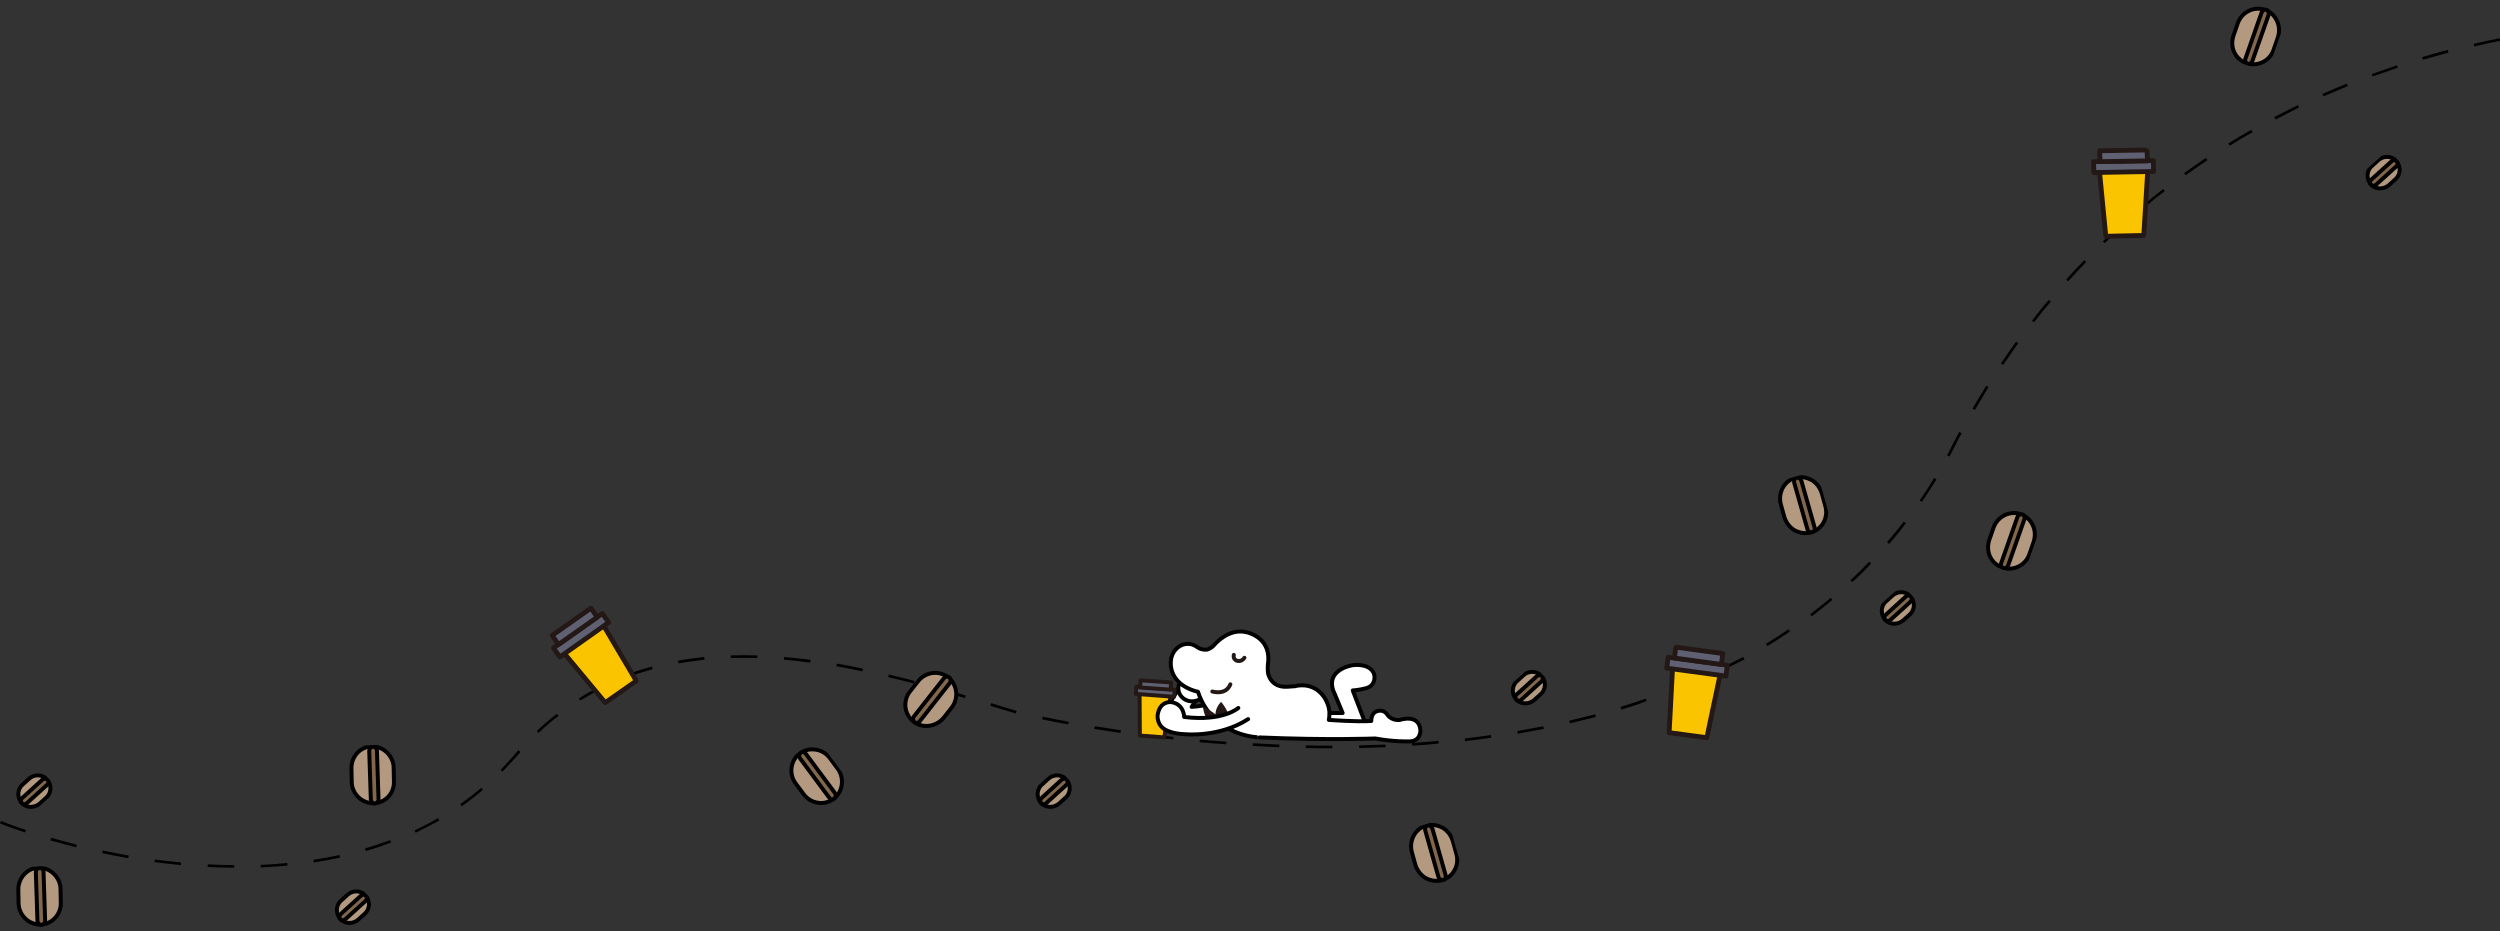 <?xml version="1.0" encoding="utf-8"?>
<!-- Generator: Adobe Illustrator 25.2.0, SVG Export Plug-In . SVG Version: 6.00 Build 0)  -->
<svg version="1.1" id="圖層_1" xmlns="http://www.w3.org/2000/svg" xmlns:xlink="http://www.w3.org/1999/xlink" x="0px" y="0px"
	 viewBox="0 0 941.8 350.8" style="enable-background:new 0 0 941.8 350.8;" xml:space="preserve">
<rect x="0" y="0" width="941.8" height="350.8" fill="#333333" stroke="none"/>
<style type="text/css">
	.st0{clip-path:url(#SVGID_2_);}
	.st1{fill:#B2997F;stroke:#000000;stroke-width:1.5;}
	.st2{fill:#82674C;stroke:#000000;stroke-width:1.5;}
	.st3{clip-path:url(#SVGID_4_);}
	.st4{clip-path:url(#SVGID_6_);}
	.st5{clip-path:url(#SVGID_8_);}
	.st6{clip-path:url(#SVGID_10_);}
	.st7{clip-path:url(#SVGID_12_);}
	.st8{clip-path:url(#SVGID_14_);}
	.st9{clip-path:url(#SVGID_16_);}
	.st10{clip-path:url(#SVGID_18_);}
	.st11{clip-path:url(#SVGID_20_);}
	.st12{clip-path:url(#SVGID_22_);}
	.st13{clip-path:url(#SVGID_24_);}
	.st14{clip-path:url(#SVGID_26_);}
	.st15{clip-path:url(#SVGID_28_);}
	.st16{clip-path:url(#SVGID_30_);}
	.st17{fill:#FBC400;stroke:#231815;stroke-width:1.82;stroke-linecap:round;stroke-linejoin:round;}
	.st18{fill:#5F6172;stroke:#231815;stroke-width:1.82;stroke-linecap:round;stroke-linejoin:round;}
	.st19{clip-path:url(#SVGID_32_);}
	.st20{clip-path:url(#SVGID_34_);}
	.st21{clip-path:url(#SVGID_36_);}
	.st22{fill:#FFFFFF;}
	.st23{fill:none;stroke:#010000;stroke-width:1.5;stroke-linecap:round;stroke-linejoin:round;}
	.st24{fill:#FFFFFF;stroke:#010000;stroke-width:1.5;stroke-linecap:round;stroke-linejoin:round;}
	.st25{fill:none;stroke:#231815;stroke-width:1.5;stroke-linecap:round;stroke-linejoin:round;}
	.st26{fill:#FBC400;stroke:#231815;stroke-width:1.5;stroke-linecap:round;stroke-linejoin:round;}
	.st27{fill:#5F6172;stroke:#231815;stroke-width:1.5;stroke-linecap:round;stroke-linejoin:round;}
	.st28{fill:#231815;}
</style>
<g>
	<g>
		<path d="M88.2,326.9c-3.3,0-6.7-0.1-10-0.3l0.1-1c3.3,0.2,6.7,0.3,10,0.3L88.2,326.9z M98.2,326.8l0-1c3.4-0.1,6.7-0.4,10-0.7
			l0.1,1C105,326.4,101.6,326.6,98.2,326.8z M68.2,325.9c-3.3-0.3-6.6-0.7-10-1.1l0.1-1c3.3,0.4,6.7,0.8,9.9,1.1L68.2,325.9z
			 M118.2,324.9l-0.1-1c3.3-0.5,6.6-1.1,9.8-1.8l0.2,1C124.8,323.8,121.5,324.4,118.2,324.9z M48.3,323.3c-3.3-0.6-6.6-1.2-9.8-1.9
			l0.2-1c3.2,0.7,6.5,1.3,9.8,1.9L48.3,323.3z M137.8,320.6l-0.3-1c3.2-0.9,6.4-2,9.5-3.1l0.3,0.9
			C144.2,318.6,141,319.7,137.8,320.6z M28.7,319.2c-3.3-0.8-6.5-1.7-9.7-2.6l0.3-1c3.2,0.9,6.4,1.8,9.6,2.6L28.7,319.2z
			 M156.6,313.7l-0.4-0.9c3-1.4,6-2.9,8.8-4.6l0.5,0.9C162.6,310.7,159.6,312.2,156.6,313.7z M9.4,313.6c-3.3-1.1-6.4-2.2-9.4-3.4
			l0.4-0.9c3,1.2,6.1,2.3,9.4,3.4L9.4,313.6z M174,303.7l-0.6-0.8c2.7-1.9,5.4-3.9,7.9-6.1l0.6,0.8
			C179.4,299.7,176.7,301.8,174,303.7z M189.3,290.7l-0.7-0.7c1.8-1.9,3.6-3.8,5.3-5.8c0.5-0.5,0.9-1.1,1.4-1.6l0.8,0.7
			c-0.5,0.5-0.9,1-1.4,1.6C192.9,286.8,191.1,288.8,189.3,290.7z M501.4,281.9c-3.2,0-6.3,0-9.5-0.1l0-1c3.1,0.1,6.3,0.1,9.5,0.1
			l0.5,0v1L501.4,281.9z M512,281.8l0-1c3.3-0.1,6.7-0.2,10-0.3l0,1C518.7,281.6,515.3,281.7,512,281.8z M481.9,281.5
			c-3.3-0.1-6.7-0.3-10-0.5l0.1-1c3.3,0.2,6.7,0.3,10,0.5L481.9,281.5z M532,280.9l-0.1-1c3.4-0.2,6.7-0.5,10-0.8l0.1,1
			C538.7,280.5,535.3,280.7,532,280.9z M461.9,280.4c-3.3-0.2-6.7-0.5-10-0.8l0.1-1c3.3,0.3,6.7,0.6,10,0.8L461.9,280.4z
			 M551.9,279.2l-0.1-1c3.3-0.4,6.7-0.8,9.9-1.3l0.1,1C558.6,278.4,555.3,278.8,551.9,279.2z M442,278.6c-3.3-0.4-6.7-0.8-9.9-1.2
			l0.1-1c3.3,0.4,6.6,0.8,9.9,1.2L442,278.6z M571.8,276.4l-0.2-1c3.3-0.6,6.6-1.2,9.8-1.8l0.2,1
			C578.4,275.2,575.1,275.8,571.8,276.4z M422.1,276.1c-3.3-0.5-6.6-1-9.9-1.5l0.2-1c3.3,0.5,6.6,1,9.9,1.5L422.1,276.1z
			 M202.9,276.1l-0.7-0.7c2.4-2.3,5-4.5,7.6-6.5l0.6,0.8C207.8,271.6,205.3,273.8,202.9,276.1z M402.4,272.9
			c-3.4-0.6-6.7-1.3-9.8-1.9l0.2-1c3.1,0.6,6.4,1.3,9.8,1.9L402.4,272.9z M591.4,272.5l-0.2-1c3.3-0.8,6.5-1.6,9.7-2.4l0.3,1
			C598,270.9,594.7,271.7,591.4,272.5z M382.7,268.8c-2.4-0.7-4.8-1.5-7.3-2.2l-2.3-0.7l0.3-1l2.3,0.7c2.5,0.8,4.9,1.5,7.3,2.2
			L382.7,268.8z M610.8,267.3l-0.3-1c3.2-1,6.4-2,9.5-3.1l0.3,0.9C617.3,265.3,614,266.4,610.8,267.3z M218.6,263.9l-0.5-0.8
			c2.8-1.8,5.8-3.4,8.8-4.9l0.4,0.9C224.3,260.5,221.4,262.2,218.6,263.9z M363.5,263c-3.5-1-6.6-2-9.6-2.8l0.3-1
			c3,0.8,6.1,1.8,9.6,2.8L363.5,263z M629.8,260.9l-0.4-0.9c3.1-1.2,6.2-2.5,9.2-3.8l0.4,0.9C636.1,258.4,632.9,259.6,629.8,260.9z
			 M344.3,257.5c-3.3-0.9-6.6-1.7-9.7-2.4l0.2-1c3.1,0.7,6.4,1.6,9.7,2.4L344.3,257.5z M236.4,255.1l-0.4-0.9
			c3.1-1.2,6.3-2.2,9.6-3.1l0.3,1C242.6,253,239.4,254,236.4,255.1z M324.9,252.9c-3.3-0.7-6.6-1.3-9.8-1.9l0.2-1
			c3.2,0.5,6.5,1.2,9.8,1.9L324.9,252.9z M648.2,252.9l-0.4-0.9c3-1.5,6-3,8.9-4.5l0.5,0.9C654.2,249.9,651.2,251.4,648.2,252.9z
			 M255.6,249.9l-0.2-1c3.2-0.6,6.6-1,9.9-1.4l0.1,1C262.1,248.9,258.8,249.4,255.6,249.9z M305.2,249.6c-3.4-0.4-6.7-0.8-9.9-1.1
			l0.1-1c3.2,0.3,6.6,0.6,10,1.1L305.2,249.6z M285.3,247.9c-3.4-0.1-6.8-0.1-10,0l0-1c3.2-0.1,6.6-0.1,10,0L285.3,247.9z
			 M665.8,243.4l-0.5-0.9c2.9-1.7,5.7-3.5,8.4-5.4l0.6,0.8C671.5,239.8,668.7,241.6,665.8,243.4z M682.5,232.2l-0.6-0.8
			c2.7-2,5.3-4.1,7.8-6.2l0.6,0.8C687.8,228.1,685.1,230.2,682.5,232.2z M697.8,219.3l-0.7-0.7c2.4-2.3,4.8-4.6,7.1-7l0.7,0.7
			C702.7,214.7,700.3,217.1,697.8,219.3z M711.7,204.9l-0.8-0.7c2.2-2.5,4.3-5.1,6.3-7.7l0.8,0.6C716,199.8,713.9,202.4,711.7,204.9
			z M724,189.1l-0.8-0.6c1.9-2.7,3.7-5.5,5.4-8.4l0.9,0.5C727.7,183.5,725.9,186.3,724,189.1z M734.4,172l-0.9-0.5
			c0.6-1.1,1.2-2.2,1.7-3.3c1-1.9,1.9-3.7,2.9-5.5l0.9,0.5c-1,1.8-2,3.7-2.9,5.5C735.6,169.8,735,170.9,734.4,172z M744,154.4
			l-0.9-0.5c1.7-2.9,3.4-5.8,5.2-8.6l0.8,0.5C747.4,148.7,745.7,151.6,744,154.4z M754.6,137.5l-0.8-0.6c1.9-2.8,3.8-5.5,5.7-8.2
			l0.8,0.6C758.4,132,756.5,134.8,754.6,137.5z M766.3,121.4l-0.8-0.6c2-2.6,4.1-5.3,6.3-7.8l0.8,0.6
			C770.4,116.1,768.3,118.7,766.3,121.4z M779.1,106l-0.7-0.7c2.2-2.5,4.5-5,6.8-7.3l0.7,0.7C783.6,101.1,781.3,103.6,779.1,106z
			 M792.9,91.6l-0.7-0.7c2.4-2.3,4.8-4.6,7.3-6.8l0.7,0.7C797.7,87,795.3,89.3,792.9,91.6z M807.7,78.3l-0.6-0.8
			c2.6-2.1,5.2-4.3,7.8-6.3l0.6,0.8C812.8,74,810.2,76.1,807.7,78.3z M823.4,66l-0.6-0.8c2.7-1.9,5.5-3.9,8.2-5.7l0.6,0.8
			C828.9,62.1,826.1,64.1,823.4,66z M840,54.9l-0.5-0.9c2.8-1.7,5.7-3.5,8.6-5.1l0.5,0.9C845.7,51.4,842.8,53.1,840,54.9z M857.3,45
			l-0.5-0.9c2.9-1.5,6-3.1,8.9-4.5l0.4,0.9C863.3,41.9,860.3,43.4,857.3,45z M875.3,36.3l-0.4-0.9c3-1.3,6.1-2.7,9.2-3.9l0.4,0.9
			C881.4,33.7,878.3,35,875.3,36.3z M893.8,28.8l-0.3-0.9c3.1-1.1,6.3-2.2,9.5-3.3l0.3,0.9C900.1,26.6,896.9,27.7,893.8,28.8z
			 M912.8,22.5l-0.3-1c3.2-0.9,6.4-1.9,9.6-2.7l0.3,1C919.2,20.7,915.9,21.6,912.8,22.5z M932.1,17.5l-0.2-1
			c3.2-0.7,6.5-1.5,9.8-2.1l0.2,1C938.6,16,935.3,16.7,932.1,17.5z"/>
	</g>
	<g>
		<defs>
			
				<rect id="SVGID_1_" x="531.5" y="310" transform="matrix(0.962 -0.272 0.272 0.962 -67.115 159.336)" width="17.5" height="22.9"/>
		</defs>
		<clipPath id="SVGID_2_">
			<use xlink:href="#SVGID_1_"  style="overflow:visible;"/>
		</clipPath>
		<g class="st0">
			<path class="st1" d="M544.3,331.2L544.3,331.2L544.3,331.2c-0.4,0.2-0.7,0.3-1.1,0.4c-0.4,0.1-0.8,0.2-1.2,0.2l0,0l0,0
				c-1.7,0.2-3.4-0.2-4.9-1h0c-1.8-1.1-3.2-2.8-3.9-5l-1.3-4.7c-1.1-4,0.8-8.1,4.3-9.7l0,0l0,0c0.4-0.2,0.7-0.3,1.1-0.4
				c0.4-0.1,0.8-0.2,1.2-0.2v0l0,0c1.7-0.2,3.4,0.2,4.9,1c1.8,1,3.2,2.8,3.9,5l1.3,4.7C549.8,325.5,547.9,329.6,544.3,331.2z"/>
			<path class="st2" d="M539.6,312.1l5,17.6c0.2,0.8-0.2,1.6-0.9,1.8s-1.5-0.2-1.8-1.1l-5-17.6c-0.2-0.8,0.2-1.6,0.9-1.8
				C538.5,310.8,539.3,311.3,539.6,312.1z"/>
		</g>
	</g>
	<g>
		<defs>
			
				<rect id="SVGID_3_" x="298.8" y="281" transform="matrix(0.803 -0.596 0.596 0.803 -113.686 241.083)" width="17.5" height="22.9"/>
		</defs>
		<clipPath id="SVGID_4_">
			<use xlink:href="#SVGID_3_"  style="overflow:visible;"/>
		</clipPath>
		<g class="st3">
			<path class="st1" d="M314.9,300.2L314.9,300.2L314.9,300.2c-0.3,0.3-0.6,0.6-0.9,0.8c-0.3,0.2-0.7,0.5-1,0.6l0,0l0,0
				c-1.5,0.8-3.3,1.1-4.9,0.8h0c-2.1-0.3-4-1.4-5.4-3.3l-2.9-3.9c-2.5-3.3-2.1-7.8,0.6-10.6l0,0l0,0c0.3-0.3,0.6-0.5,0.9-0.8
				c0.3-0.2,0.7-0.5,1-0.6l0,0l0,0c1.5-0.8,3.3-1.1,5-0.8c2.1,0.3,4,1.4,5.4,3.3l2.9,3.9C318,292.9,317.6,297.4,314.9,300.2z"/>
			<path class="st2" d="M303.6,284l10.9,14.7c0.5,0.7,0.4,1.6-0.2,2.1c-0.6,0.5-1.5,0.3-2-0.4l-10.9-14.7c-0.5-0.7-0.4-1.6,0.2-2.1
				C302.2,283.1,303.1,283.3,303.6,284z"/>
		</g>
	</g>
	<g>
		<defs>
			
				<rect id="SVGID_5_" x="131.6" y="280.6" transform="matrix(1 -3.056119e-02 3.056119e-02 1 -8.858 4.428)" width="17.5" height="22.9"/>
		</defs>
		<clipPath id="SVGID_6_">
			<use xlink:href="#SVGID_5_"  style="overflow:visible;"/>
		</clipPath>
		<g class="st4">
			<path class="st1" d="M141.9,302.5L141.9,302.5L141.9,302.5c-0.4,0.1-0.8,0.1-1.2,0.1c-0.4,0-0.8,0-1.2-0.1l0,0l0,0
				c-1.7-0.2-3.3-1-4.5-2.2v0c-1.5-1.5-2.5-3.5-2.5-5.8l-0.1-4.9c-0.1-4.2,2.7-7.6,6.5-8.3l0,0l0,0c0.4-0.1,0.8-0.1,1.2-0.1
				c0.4,0,0.8,0,1.2,0.1l0,0l0,0c1.7,0.2,3.3,1,4.5,2.2c1.5,1.5,2.5,3.5,2.5,5.8l0.1,4.9C148.6,298.4,145.8,301.8,141.9,302.5z"/>
			<path class="st2" d="M142,282.8l0.6,18.3c0,0.9-0.6,1.5-1.4,1.6c-0.8,0-1.4-0.6-1.5-1.5l-0.6-18.3c0-0.9,0.6-1.5,1.4-1.6
				C141.3,281.3,141.9,281.9,142,282.8z"/>
		</g>
	</g>
	<g>
		<defs>
			
				<rect id="SVGID_7_" x="6.1" y="326.3" transform="matrix(1 -3.056119e-02 3.056119e-02 1 -10.313 0.612)" width="17.5" height="22.9"/>
		</defs>
		<clipPath id="SVGID_8_">
			<use xlink:href="#SVGID_7_"  style="overflow:visible;"/>
		</clipPath>
		<g class="st5">
			<path class="st1" d="M16.4,348.2L16.4,348.2L16.4,348.2c-0.4,0.1-0.8,0.1-1.2,0.1c-0.4,0-0.8,0-1.2-0.1l0,0l0,0
				c-1.7-0.2-3.3-1-4.5-2.2l0,0c-1.5-1.5-2.5-3.5-2.5-5.8l-0.1-4.9c-0.1-4.1,2.7-7.6,6.5-8.3l0,0l0,0c0.4-0.1,0.8-0.1,1.2-0.1
				c0.4,0,0.8,0,1.2,0.1l0,0l0,0c1.7,0.2,3.3,1,4.5,2.2c1.5,1.5,2.5,3.5,2.5,5.8l0.1,4.9C23.1,344,20.2,347.5,16.4,348.2z"/>
			<path class="st2" d="M16.4,328.5l0.6,18.3c0,0.9-0.6,1.5-1.4,1.6c-0.8,0-1.4-0.6-1.5-1.5l-0.6-18.3c0-0.9,0.6-1.5,1.4-1.6
				C15.7,327,16.4,327.6,16.4,328.5z"/>
		</g>
	</g>
	<g>
		<defs>
			
				<rect id="SVGID_9_" x="125.6" y="336.2" transform="matrix(0.744 -0.668 0.668 0.744 -194.397 176.417)" width="14.6" height="11.2"/>
		</defs>
		<clipPath id="SVGID_10_">
			<use xlink:href="#SVGID_9_"  style="overflow:visible;"/>
		</clipPath>
		<g class="st6">
			<path class="st1" d="M128.6,346.6L128.6,346.6L128.6,346.6c-0.2-0.2-0.4-0.3-0.5-0.5c-0.2-0.2-0.3-0.4-0.4-0.6l0,0l0,0
				c-0.6-0.9-0.8-1.9-0.8-2.9v0c0.1-1.3,0.6-2.5,1.7-3.4l2.3-2.1c1.9-1.7,4.6-1.7,6.4-0.2l0,0l0,0c0.2,0.1,0.4,0.3,0.5,0.5
				c0.2,0.2,0.3,0.4,0.4,0.6l0,0l0,0c0.6,0.9,0.8,1.9,0.8,2.9c-0.1,1.3-0.6,2.5-1.7,3.4l-2.3,2.1
				C133.1,348.1,130.4,348.1,128.6,346.6z"/>
			<path class="st2" d="M137.7,339.4l-7.6,6.9c-0.6,0.5-1.4,0.5-1.9-0.1c-0.5-0.5-0.4-1.4,0.2-1.9l7.6-6.9c0.6-0.5,1.4-0.5,1.9,0.1
				C138.3,338.1,138.3,338.9,137.7,339.4z"/>
		</g>
	</g>
	<g>
		<defs>
			
				<rect id="SVGID_11_" x="568.6" y="253.4" transform="matrix(0.744 -0.668 0.668 0.744 -25.566 451.347)" width="14.6" height="11.2"/>
		</defs>
		<clipPath id="SVGID_12_">
			<use xlink:href="#SVGID_11_"  style="overflow:visible;"/>
		</clipPath>
		<g class="st7">
			<path class="st1" d="M571.6,263.9L571.6,263.9L571.6,263.9c-0.2-0.2-0.4-0.3-0.5-0.5c-0.2-0.2-0.3-0.4-0.4-0.6l0,0l0,0
				c-0.6-0.9-0.8-1.9-0.8-2.9v0c0.1-1.3,0.6-2.5,1.7-3.4l2.3-2.1c1.9-1.7,4.6-1.7,6.4-0.2l0,0l0,0c0.2,0.1,0.4,0.3,0.5,0.5
				c0.2,0.2,0.3,0.4,0.4,0.6l0,0l0,0c0.6,0.9,0.8,1.9,0.8,2.9c-0.1,1.3-0.6,2.5-1.7,3.4l-2.3,2.1
				C576.1,265.3,573.4,265.4,571.6,263.9z"/>
			<path class="st2" d="M580.7,256.7l-7.6,6.9c-0.6,0.5-1.4,0.5-1.9-0.1c-0.5-0.5-0.4-1.4,0.2-1.9l7.6-6.9c0.6-0.5,1.4-0.5,1.9,0.1
				C581.3,255.3,581.3,256.2,580.7,256.7z"/>
		</g>
	</g>
	<g>
		<defs>
			
				<rect id="SVGID_13_" x="5.6" y="292.4" transform="matrix(0.744 -0.668 0.668 0.744 -195.912 84.992)" width="14.6" height="11.2"/>
		</defs>
		<clipPath id="SVGID_14_">
			<use xlink:href="#SVGID_13_"  style="overflow:visible;"/>
		</clipPath>
		<g class="st8">
			<path class="st1" d="M8.6,302.9L8.6,302.9L8.6,302.9c-0.2-0.2-0.4-0.3-0.5-0.5c-0.2-0.2-0.3-0.4-0.4-0.6h0l0,0
				c-0.6-0.9-0.8-1.9-0.8-2.9v0c0.1-1.3,0.6-2.5,1.7-3.4l2.3-2.1c1.9-1.7,4.6-1.7,6.4-0.2h0l0,0c0.2,0.1,0.4,0.3,0.5,0.5
				c0.2,0.2,0.3,0.4,0.4,0.6h0l0,0c0.6,0.9,0.8,1.9,0.8,2.9c-0.1,1.3-0.6,2.5-1.7,3.4l-2.3,2.1C13.1,304.3,10.4,304.4,8.6,302.9z"/>
			<path class="st2" d="M17.7,295.7l-7.6,6.9c-0.6,0.5-1.4,0.5-1.9-0.1c-0.5-0.5-0.4-1.4,0.2-1.9l7.6-6.9c0.6-0.5,1.4-0.5,1.9,0.1
				S18.3,295.2,17.7,295.7z"/>
		</g>
	</g>
	<g>
		<defs>
			
				<rect id="SVGID_15_" x="389.6" y="292.4" transform="matrix(0.744 -0.668 0.668 0.744 -97.507 341.685)" width="14.6" height="11.2"/>
		</defs>
		<clipPath id="SVGID_16_">
			<use xlink:href="#SVGID_15_"  style="overflow:visible;"/>
		</clipPath>
		<g class="st9">
			<path class="st1" d="M392.6,302.9L392.6,302.9L392.6,302.9c-0.2-0.2-0.4-0.3-0.5-0.5c-0.2-0.2-0.3-0.4-0.4-0.6l0,0l0,0
				c-0.6-0.9-0.8-1.9-0.8-2.9v0c0.1-1.3,0.6-2.5,1.7-3.4l2.3-2.1c1.9-1.7,4.6-1.7,6.4-0.2l0,0l0,0c0.2,0.1,0.4,0.3,0.5,0.5
				c0.2,0.2,0.3,0.4,0.4,0.6l0,0l0,0c0.6,0.9,0.8,1.9,0.8,2.9c-0.1,1.3-0.6,2.5-1.7,3.4l-2.3,2.1
				C397.1,304.3,394.4,304.4,392.6,302.9z"/>
			<path class="st2" d="M401.7,295.7l-7.6,6.9c-0.6,0.5-1.4,0.5-1.9-0.1s-0.4-1.4,0.2-1.9l7.6-6.9c0.6-0.5,1.4-0.5,1.9,0.1
				C402.3,294.3,402.3,295.2,401.7,295.7z"/>
		</g>
	</g>
	<g>
		<defs>
			
				<rect id="SVGID_17_" x="707.6" y="223.4" transform="matrix(0.744 -0.668 0.668 0.744 30.108 536.577)" width="14.6" height="11.2"/>
		</defs>
		<clipPath id="SVGID_18_">
			<use xlink:href="#SVGID_17_"  style="overflow:visible;"/>
		</clipPath>
		<g class="st10">
			<path class="st1" d="M710.6,233.9L710.6,233.9L710.6,233.9c-0.2-0.2-0.4-0.3-0.5-0.5c-0.2-0.2-0.3-0.4-0.4-0.6l0,0l0,0
				c-0.6-0.9-0.8-1.9-0.8-2.9l0,0c0.1-1.3,0.6-2.5,1.7-3.4l2.3-2.1c1.9-1.7,4.6-1.7,6.4-0.2l0,0l0,0c0.2,0.1,0.4,0.3,0.5,0.5
				c0.2,0.2,0.3,0.4,0.4,0.6l0,0l0,0c0.6,0.9,0.8,1.9,0.8,2.9c-0.1,1.3-0.6,2.5-1.7,3.4l-2.3,2.1
				C715.1,235.3,712.4,235.4,710.6,233.9z"/>
			<path class="st2" d="M719.7,226.7l-7.6,6.9c-0.6,0.5-1.4,0.5-1.9-0.1c-0.5-0.5-0.4-1.4,0.2-1.9l7.6-6.9c0.6-0.5,1.4-0.5,1.9,0.1
				C720.3,225.3,720.3,226.2,719.7,226.7z"/>
		</g>
	</g>
	<g>
		<defs>
			
				<rect id="SVGID_19_" x="890.6" y="59.4" transform="matrix(0.744 -0.668 0.668 0.744 186.633 616.88)" width="14.6" height="11.2"/>
		</defs>
		<clipPath id="SVGID_20_">
			<use xlink:href="#SVGID_19_"  style="overflow:visible;"/>
		</clipPath>
		<g class="st11">
			<path class="st1" d="M893.6,69.9L893.6,69.9L893.6,69.9c-0.2-0.2-0.4-0.3-0.5-0.5c-0.2-0.2-0.3-0.4-0.4-0.6v0l0,0
				c-0.6-0.9-0.8-1.9-0.8-2.9v0c0.1-1.3,0.6-2.5,1.7-3.4l2.3-2.1c1.9-1.7,4.6-1.7,6.4-0.2l0,0l0,0c0.2,0.1,0.4,0.3,0.5,0.5
				c0.2,0.2,0.3,0.4,0.4,0.6l0,0l0,0c0.6,0.9,0.8,1.9,0.8,2.9c-0.1,1.3-0.6,2.5-1.7,3.4l-2.3,2.1C898.1,71.3,895.4,71.4,893.6,69.9z
				"/>
			<path class="st2" d="M902.7,62.7l-7.6,6.9c-0.6,0.5-1.4,0.5-1.9-0.1c-0.5-0.5-0.4-1.4,0.2-1.9l7.6-6.9c0.6-0.5,1.4-0.5,1.9,0.1
				C903.3,61.3,903.3,62.2,902.7,62.7z"/>
		</g>
	</g>
	<g>
		<defs>
			
				<rect id="SVGID_21_" x="670.5" y="179" transform="matrix(0.962 -0.272 0.272 0.962 -26.172 192.247)" width="17.5" height="22.9"/>
		</defs>
		<clipPath id="SVGID_22_">
			<use xlink:href="#SVGID_21_"  style="overflow:visible;"/>
		</clipPath>
		<g class="st12">
			<path class="st1" d="M683.3,200.2L683.3,200.2L683.3,200.2c-0.4,0.2-0.7,0.3-1.1,0.4c-0.4,0.1-0.8,0.2-1.2,0.2l0,0l0,0
				c-1.7,0.2-3.4-0.2-4.9-1h0c-1.8-1.1-3.2-2.8-3.9-5l-1.3-4.7c-1.1-4,0.8-8.1,4.3-9.7l0,0l0,0c0.4-0.2,0.7-0.3,1.1-0.4
				c0.4-0.1,0.8-0.2,1.2-0.2v0l0,0c1.7-0.2,3.4,0.2,4.9,1c1.8,1,3.2,2.8,3.9,5l1.3,4.7C688.8,194.5,686.9,198.6,683.3,200.2z"/>
			<path class="st2" d="M678.6,181.1l5,17.6c0.2,0.8-0.2,1.6-0.9,1.8c-0.7,0.2-1.5-0.2-1.8-1.1l-5-17.6c-0.2-0.8,0.2-1.6,0.9-1.8
				C677.5,179.8,678.3,180.3,678.6,181.1z"/>
		</g>
	</g>
	<g>
		<defs>
			
				<rect id="SVGID_23_" x="746.4" y="194.9" transform="matrix(0.333 -0.943 0.943 0.333 313.273 850.351)" width="22.9" height="17.5"/>
		</defs>
		<clipPath id="SVGID_24_">
			<use xlink:href="#SVGID_23_"  style="overflow:visible;"/>
		</clipPath>
		<g class="st13">
			<path class="st1" d="M755.4,214.1L755.4,214.1L755.4,214.1c-0.4-0.1-0.8-0.2-1.2-0.3c-0.4-0.1-0.7-0.3-1.1-0.5l0,0l0,0
				c-1.5-0.8-2.7-2.1-3.4-3.6l0,0c-0.9-1.9-1-4.1-0.3-6.3l1.6-4.6c1.4-3.9,5.3-6.1,9.1-5.4l0,0l0,0c0.4,0.1,0.8,0.2,1.2,0.3
				c0.4,0.1,0.7,0.3,1.1,0.5l0,0l0,0c1.5,0.8,2.7,2.1,3.4,3.7c0.9,1.9,1,4.1,0.3,6.3l-1.6,4.6C763.2,212.6,759.3,214.8,755.4,214.1z
				"/>
			<path class="st2" d="M762.6,195.7l-6.1,17.3c-0.3,0.8-1.1,1.2-1.8,1c-0.7-0.3-1.1-1.1-0.8-1.9l6.1-17.3c0.3-0.8,1.1-1.2,1.8-1
				C762.5,194,762.9,194.9,762.6,195.7z"/>
		</g>
	</g>
	<g>
		<defs>
			
				<rect id="SVGID_25_" x="838.4" y="4.9" transform="matrix(0.333 -0.943 0.943 0.333 553.765 810.398)" width="22.9" height="17.5"/>
		</defs>
		<clipPath id="SVGID_26_">
			<use xlink:href="#SVGID_25_"  style="overflow:visible;"/>
		</clipPath>
		<g class="st14">
			<path class="st1" d="M847.4,24.1L847.4,24.1L847.4,24.1c-0.4-0.1-0.8-0.2-1.2-0.3c-0.4-0.1-0.7-0.3-1.1-0.5l0,0l0,0
				c-1.5-0.8-2.7-2.1-3.4-3.6l0,0c-0.9-1.9-1-4.1-0.3-6.3l1.6-4.6c1.4-3.9,5.3-6.1,9.1-5.4v0l0,0c0.4,0.1,0.8,0.2,1.2,0.3
				s0.7,0.3,1.1,0.5l0,0l0,0c1.5,0.8,2.7,2.1,3.4,3.7c0.9,1.9,1,4.1,0.3,6.3l-1.6,4.6C855.2,22.6,851.3,24.8,847.4,24.1z"/>
			<path class="st2" d="M854.6,5.7l-6.1,17.3c-0.3,0.8-1.1,1.2-1.8,1c-0.7-0.3-1.1-1.1-0.8-1.9L852,4.7c0.3-0.8,1.1-1.2,1.8-1
				C854.5,4,854.9,4.9,854.6,5.7z"/>
		</g>
	</g>
	<g>
		<defs>
			
				<rect id="SVGID_27_" x="339.3" y="254.6" transform="matrix(0.616 -0.788 0.788 0.616 -72.778 377.587)" width="22.9" height="17.5"/>
		</defs>
		<clipPath id="SVGID_28_">
			<use xlink:href="#SVGID_27_"  style="overflow:visible;"/>
		</clipPath>
		<g class="st15">
			<path class="st1" d="M345.1,272.5L345.1,272.5L345.1,272.5c-0.4-0.2-0.7-0.4-1-0.7c-0.3-0.3-0.6-0.5-0.9-0.8l0,0l0,0
				c-1.2-1.3-1.9-2.9-2.1-4.5v0c-0.2-2.1,0.3-4.3,1.7-6l3-3.8c2.6-3.3,7-4.1,10.4-2.2l0,0l0,0c0.3,0.2,0.7,0.4,1,0.7
				c0.3,0.3,0.6,0.5,0.9,0.8l0,0l0,0c1.2,1.3,1.9,2.9,2.1,4.6c0.2,2.1-0.3,4.2-1.7,6l-3,3.8C352.9,273.5,348.5,274.4,345.1,272.5z"
				/>
			<path class="st2" d="M357.8,257.3l-11.3,14.4c-0.5,0.7-1.4,0.8-2,0.3c-0.6-0.5-0.7-1.4-0.2-2.1l11.3-14.4c0.5-0.7,1.4-0.8,2-0.3
				C358.2,255.7,358.3,256.6,357.8,257.3z"/>
		</g>
	</g>
	<g>
		<defs>
			
				<rect id="SVGID_29_" x="619.2" y="243.3" transform="matrix(0.69 -0.724 0.724 0.69 9.519 542.516)" width="37.3" height="33.8"/>
		</defs>
		<clipPath id="SVGID_30_">
			<use xlink:href="#SVGID_29_"  style="overflow:visible;"/>
		</clipPath>
		<g class="st16">
			<path class="st17" d="M643,277.9l-14.2-1.9l1.3-24.7l18,2.4L643,277.9z"/>
			<path class="st18" d="M650.7,250.6l-22.3-3l-0.5,4.1l22.3,3L650.7,250.6z"/>
			<path class="st18" d="M649,246.2l-17.7-2.4l-0.5,4.1l17.7,2.4L649,246.2z"/>
		</g>
	</g>
	<g>
		<defs>
			
				<rect id="SVGID_31_" x="205.2" y="230" transform="matrix(1.407741e-02 -1 1 1.407741e-02 -26.127 467.284)" width="37.3" height="33.8"/>
		</defs>
		<clipPath id="SVGID_32_">
			<use xlink:href="#SVGID_31_"  style="overflow:visible;"/>
		</clipPath>
		<g class="st19">
			<path class="st17" d="M239.7,256.5l-11.7,8.2l-15.8-19l14.9-10.5L239.7,256.5z"/>
			<path class="st18" d="M226.9,231.1l-18.4,13l2.4,3.4l18.4-13L226.9,231.1z"/>
			<path class="st18" d="M222.6,229.1L208,239.4l2.4,3.4l14.6-10.3L222.6,229.1z"/>
		</g>
	</g>
	<g>
		<defs>
			
				<rect id="SVGID_33_" x="781.2" y="55" transform="matrix(0.573 -0.819 0.819 0.573 282.317 685.984)" width="37.3" height="33.8"/>
		</defs>
		<clipPath id="SVGID_34_">
			<use xlink:href="#SVGID_33_"  style="overflow:visible;"/>
		</clipPath>
		<g class="st20">
			<path class="st17" d="M807.6,88.7L793.3,89l-2.4-24.6l18.2-0.3L807.6,88.7z"/>
			<path class="st18" d="M811.2,60.5l-22.5,0.4l0.1,4.1l22.5-0.4L811.2,60.5z"/>
			<path class="st18" d="M808.8,56.5L791,56.8l0.1,4.1l17.9-0.3L808.8,56.5z"/>
		</g>
	</g>
	<g>
		<defs>
			
				<rect id="SVGID_35_" x="459.8" y="202.6" transform="matrix(7.366151e-02 -0.997 0.997 7.366151e-02 187.797 721.456)" width="45" height="114"/>
		</defs>
		<clipPath id="SVGID_36_">
			<use xlink:href="#SVGID_35_"  style="overflow:visible;"/>
		</clipPath>
		<g class="st21">
			<path class="st22" d="M455.3,265.4c0,0-4,0.8-6.4,0.9l2.4-3.6l-6.8-3.8c0,0-3.4,4.8-4.9,8.1c0,0-1.6,5.5,4.8,6.4
				c0,0,3.6,1.2,16.4-1.4"/>
			<path class="st23" d="M455.3,265.4c0,0-4,0.8-6.4,0.9l2.4-3.6l-6.8-3.8c0,0-3.4,4.8-4.9,8.1c0,0-1.6,5.5,4.8,6.4
				c0,0,3.6,1.2,16.4-1.4"/>
			<path class="st24" d="M454.3,259.7c-0.2,2.7-2.7,4.7-5.6,4.5c-2.9-0.2-5-2.6-4.8-5.2c0.2-2.7,2.7-4.7,5.5-4.5
				C452.3,254.7,454.5,257,454.3,259.7z"/>
			<path class="st22" d="M498.8,268.6l7,0l-3.2-7.7c0,0-2.9-5.2,2.2-8.5c0,0,4.3-3.1,9.7-1.4c0,0,3.3,1,3.3,4.1c0,0,0.3,3.3-3.3,4.2
				c0,0-2.7,0.7-4.9,0.8l4,10.4c0,0,1.8,4.2-3,4.5l-14.5-0.5"/>
			<path class="st23" d="M498.8,268.6l7,0l-3.2-7.7c0,0-2.9-5.2,2.2-8.5c0,0,4.3-3.1,9.7-1.4c0,0,3.3,1,3.3,4.1c0,0,0.3,3.3-3.3,4.2
				c0,0-2.7,0.7-4.9,0.8l4,10.4c0,0,1.8,4.2-3,4.5l-14.5-0.5"/>
			<path class="st24" d="M451.3,260.6c0,0-7.8-1.4-9.8-7.8c0,0-1.4-3.8,0.7-7.2c0,0,2.2-3.8,6.6-2.9c0,0,1.1,0.3,2.1,1
				c0,0,1.5,1.3,3.9,1c0,0,1.6-0.5,2.6-1.7c0,0,5.3-6.6,12.3-4.8c0,0,8.6,1.7,8.1,10.6c0,0-0.4,2.6-0.1,4.8c0,0,0.9,5.6,7.4,5.1
				c0,0,1.7-0.1,2.8-0.2c0,0,6.4-2,10.7,3.8c0,0,2.5,3.3,2.2,6.9c0,0,0,1.2-0.2,2c0,0,10.6,0.8,16,0.4c0,0-0.2-3.1,2.3-3.7
				c0,0,2.1-0.8,3.5,1c0,0,1.4,2.7,5,2.3c0,0,7.2-2.5,7.7,3.9c0,0,0.2,4.3-4.4,4.2c0,0-5.5,0.2-12.6-1.1c0,0-18.1,0.7-43.6-0.4
				C474.7,277.8,457,277.8,451.3,260.6L451.3,260.6z"/>
			<path class="st25" d="M464.8,246.7c0,0-0.4,1.4,0.9,2.1c0,0,1.8,0.9,3.1-1"/>
			<path class="st25" d="M456.7,260.5c0,0,5.1,1.6,6.8-2.7"/>
			<path class="st26" d="M438.6,277.8l-9.2-0.7l-0.1-16L441,262L438.6,277.8z"/>
			<path class="st27" d="M442.5,259.8l-14.4-1.1l-0.2,2.7l14.4,1.1L442.5,259.8z"/>
			<path class="st27" d="M441.2,257.1l-11.5-0.8l-0.2,2.7l11.5,0.8L441.2,257.1z"/>
			<path class="st28" d="M460,264.4c0,0,3.4,3.7,3.8,8.7c0,0-1.9-0.3-5.9-3.3C457.9,269.7,457.5,266.9,460,264.4L460,264.4z"/>
			<path class="st28" d="M456.5,273.6c0,0-2.6-2.4-3.3-7c0,0,0-1,5,2.7C458.2,269.3,458.3,271.9,456.5,273.6L456.5,273.6z"/>
			<path class="st22" d="M466.5,266.7c0,0-5.7,5.2-20.4,3.4c0,0,0-4.9-4.9-5.6c0,0-4.3-0.6-5.1,4.9c0,0-0.5,3.9,3.3,5.7
				c0,0,2.5,1.4,7.1,1.5c0,0,12.9,1.3,23.7-5.7"/>
			<path class="st23" d="M466.5,266.7c0,0-5.7,5.2-20.4,3.4c0,0,0-4.9-4.9-5.6c0,0-4.3-0.6-5.1,4.9c0,0-0.5,3.9,3.3,5.7
				c0,0,2.5,1.4,7.1,1.5c0,0,12.9,1.3,23.7-5.7"/>
		</g>
	</g>
</g>
</svg>
